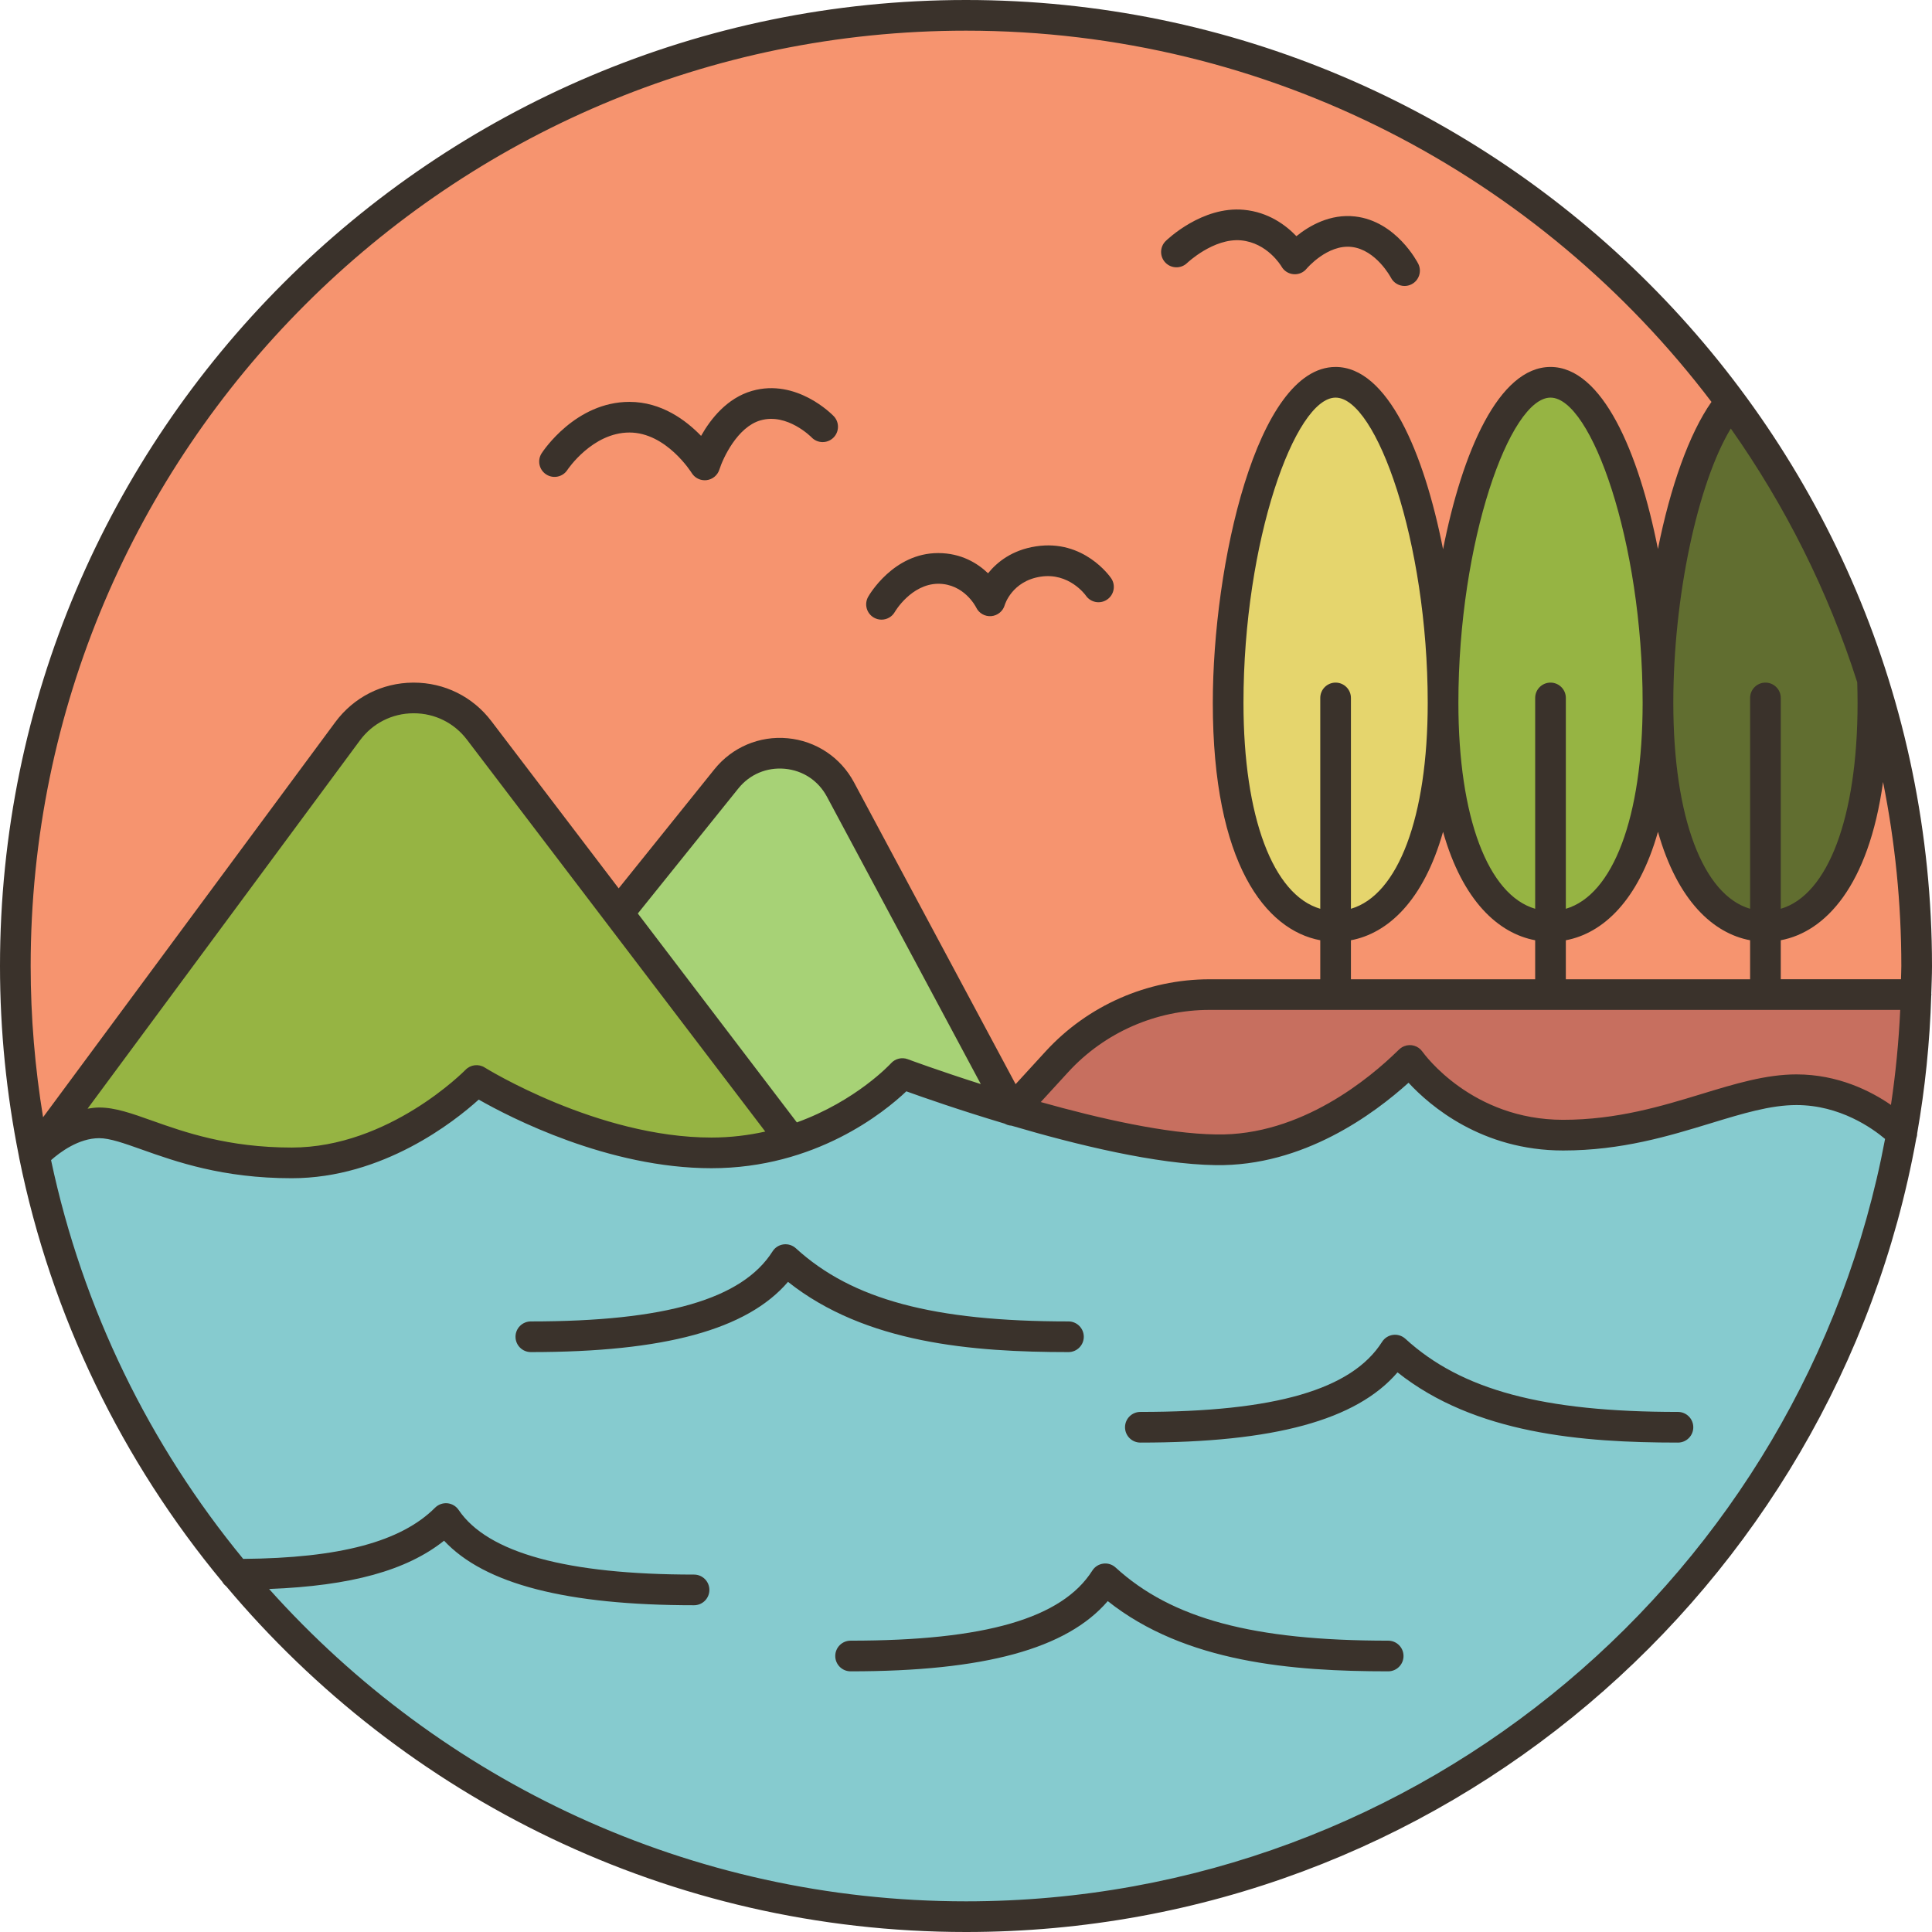 <?xml version="1.0" encoding="UTF-8"?><svg xmlns="http://www.w3.org/2000/svg" xmlns:xlink="http://www.w3.org/1999/xlink" height="126.0" preserveAspectRatio="xMidYMid meet" version="1.0" viewBox="0.0 0.0 126.0 126.0" width="126.0" zoomAndPan="magnify"><g><g><g><g><g id="change1_1"><path d="M125,63c0,0.63-0.01,1.25-0.03,1.87h-0.01h-9.82v-4.44c3.87,0,7.01-4.79,7.01-14.59 c0-0.51-0.01-1.03-0.03-1.55C123.99,50.19,125,56.48,125,63z" fill="#f6946f"/></g><g id="change1_2"><path d="M115.14,60.43v4.44h-14.02v-4.44c3.87,0,7.01-4.79,7.01-14.59 C108.13,55.64,111.27,60.43,115.14,60.43z" fill="#f6946f"/></g><g id="change1_3"><path d="M101.12,60.43v4.44H87.1v-4.44c3.87,0,7.01-4.79,7.01-14.59 C94.11,55.64,97.25,60.43,101.12,60.43z" fill="#f6946f"/></g><g id="change1_4"><path d="M112.89,26.2c-2.77,3.2-4.76,11.83-4.76,19.64c0-9.8-3.14-20.91-7.01-20.91 c-3.87,0-7.01,11.11-7.01,20.91c0-9.8-3.14-20.91-7.01-20.91c-3.87,0-7,11.11-7,20.91s3.13,14.59,7,14.59v4.44h-8.22 c-3.79,0-7.4,1.58-9.95,4.37l-2.88,3.15c-0.02,0-0.04-0.01-0.05-0.01L54.81,51.49c-1.51-2.83-5.43-3.2-7.44-0.69l-7.04,8.76 l-9.08-11.93c-2.17-2.84-6.46-2.81-8.58,0.06L2.25,75.31l-0.02,0.02C1.42,71.35,1,67.22,1,63C1,28.76,28.76,1,63,1 C83.46,1,101.61,10.91,112.89,26.2z" fill="#f6946f"/></g><g id="change2_1"><path d="M115.14,60.43c-3.87,0-7.01-4.79-7.01-14.59c0-7.81,1.99-16.44,4.76-19.64 c4.02,5.42,7.16,11.52,9.23,18.09c0.02,0.52,0.03,1.04,0.03,1.55C122.15,55.64,119.01,60.43,115.14,60.43z" fill="#616e30"/></g><g id="change3_1"><path d="M101.12,60.43c-3.87,0-7.01-4.79-7.01-14.59s3.14-20.91,7.01-20.91 c3.87,0,7.01,11.11,7.01,20.91S104.99,60.43,101.12,60.43z" fill="#96b443"/></g><g id="change4_1"><path d="M87.1,60.43c-3.87,0-7-4.79-7-14.59s3.13-20.91,7-20.91c3.87,0,7.01,11.11,7.01,20.91 S90.97,60.43,87.1,60.43z" fill="#e5d56d"/></g><g id="change5_1"><path d="M124.97,64.87c-0.05,1.74-0.17,3.46-0.37,5.16c-0.14,1.31-0.33,2.61-0.56,3.9 c0,0-2.72-2.86-6.88-2.86c-4.17,0-8.65,2.96-15.22,2.96s-9.99-4.87-9.99-4.87c-0.1,0.04-5.48,5.93-12.66,5.83 c-3.78-0.06-9.02-1.35-13.24-2.6l1.46-1.6l1.42-1.55c2.55-2.79,6.16-4.37,9.95-4.37H124.97z" fill="#c76f5f"/></g><g id="change6_1"><path d="M66,72.38c-4.05-1.2-7.15-2.37-7.15-2.37s-2.63,2.93-7.24,4.38l-1.54-2.03l-9.74-12.8l7.04-8.76 c2.01-2.51,5.93-2.14,7.44,0.69l9.96,18.6L66,72.38z" fill="#a7d276"/></g><g id="change3_2"><path d="M51.61,74.39c-1.53,0.48-3.27,0.8-5.21,0.8c-7.81,0-15.32-4.72-15.32-4.72 s-5.18,5.37-12.06,5.37c-6.87,0-10.21-2.61-12.55-2.61c-2.19,0-4,1.85-4.22,2.08l3.8-5.14l16.62-22.48 c2.12-2.87,6.41-2.9,8.58-0.06l9.08,11.93l9.74,12.8L51.61,74.39z" fill="#96b443"/></g><g id="change7_1"><path d="M15.36,102.67h-0.01C8.9,94.93,4.3,85.59,2.23,75.33l0.02-0.02c0.22-0.23,2.03-2.08,4.22-2.08 c2.34,0,5.68,2.61,12.55,2.61c6.88,0,12.06-5.37,12.06-5.37s7.51,4.72,15.32,4.72c1.94,0,3.68-0.32,5.21-0.8 c4.61-1.45,7.24-4.38,7.24-4.38s3.1,1.17,7.15,2.37l0.02,0.04l0.03-0.03c4.22,1.25,9.46,2.54,13.24,2.6 c7.18,0.1,12.56-5.79,12.66-5.83c0,0,3.42,4.87,9.99,4.87s11.05-2.96,15.22-2.96c4.16,0,6.88,2.86,6.88,2.86 C118.87,102.96,93.51,125,63,125C43.85,125,26.72,116.32,15.36,102.67z" fill="#86cbcf"/></g></g></g></g><g fill="#3a322b" id="change8_1"><path d="M125.962,64.865c0-0.015-0.008-0.028-0.009-0.043C125.971,64.215,126,63.611,126,63 c0-34.738-28.262-63-63-63S0,28.262,0,63c0,4.237,0.427,8.376,1.229,12.382c0,0.004,0.002,0.007,0.002,0.011 c0.003,0.017,0.006,0.034,0.009,0.051c0.003,0.029,0.01,0.057,0.015,0.086c2.097,10.349,6.737,19.785,13.239,27.626 c0.066,0.117,0.151,0.214,0.256,0.296C26.317,117.224,43.65,126,63,126c30.898,0,56.653-22.365,61.974-51.752 c0.036-0.106,0.059-0.214,0.058-0.325c0.516-2.937,0.826-5.942,0.919-9.002C125.952,64.901,125.962,64.885,125.962,64.865z M123.323,72.06c-1.31-0.903-3.448-1.991-6.165-1.991c-1.996,0-4.025,0.619-6.174,1.274c-2.595,0.792-5.536,1.688-9.043,1.688 c-5.941,0-9.048-4.268-9.176-4.447c-0.266-0.378-0.758-0.525-1.187-0.354c-0.194,0.077-0.294,0.174-0.46,0.336 c-1.697,1.655-6.239,5.535-11.813,5.419c-3.224-0.044-7.589-1.033-11.429-2.112l1.792-1.956c2.36-2.576,5.717-4.054,9.211-4.054 h45.049C123.83,67.959,123.628,70.026,123.323,72.06z M49.909,73.798c-1.081,0.239-2.251,0.39-3.513,0.39 c-7.417,0-14.713-4.522-14.786-4.568c-0.399-0.251-0.922-0.188-1.251,0.152c-0.049,0.051-4.983,5.068-11.334,5.068 c-4.168,0-7.018-1.012-9.098-1.751c-1.353-0.481-2.422-0.86-3.457-0.86c-0.261,0-0.511,0.038-0.759,0.076l17.763-24.019 c0.824-1.114,2.091-1.759,3.478-1.768c0.01,0,0.021,0,0.031,0c1.374,0,2.637,0.626,3.47,1.721L49.909,73.798z M51.969,73.2 L41.597,59.576l6.555-8.154c0.744-0.926,1.853-1.391,3.033-1.284c1.183,0.11,2.184,0.774,2.745,1.821l10.035,18.742 c-2.773-0.883-4.714-1.604-4.763-1.623c-0.384-0.144-0.818-0.038-1.094,0.268C58.076,69.38,55.851,71.795,51.969,73.2z M87.104,44.518c-0.552,0-1,0.448-1,1v13.75c-3.073-0.897-5.008-5.96-5.008-13.429c0-10.534,3.36-19.907,6.008-19.907 s6.008,9.373,6.008,19.907c0,7.47-1.936,12.532-5.008,13.429v-13.75C88.104,44.966,87.656,44.518,87.104,44.518z M88.104,61.321 c2.388-0.447,4.728-2.549,6.008-7.073c1.28,4.523,3.62,6.625,6.008,7.073v2.545H88.104V61.321z M121.146,45.839 c0,7.47-1.936,12.532-5.009,13.429v-13.75c0-0.552-0.448-1-1-1s-1,0.448-1,1v13.75c-3.073-0.897-5.008-5.96-5.008-13.429 c0-6.929,1.595-14.329,3.749-17.892c3.536,5.017,6.342,10.582,8.246,16.55C121.136,44.946,121.146,45.394,121.146,45.839z M114.137,61.321v2.545H102.12v-2.545c2.388-0.447,4.728-2.549,6.008-7.073C109.409,58.771,111.749,60.873,114.137,61.321z M102.12,59.268v-13.75c0-0.552-0.448-1-1-1s-1,0.448-1,1v13.75c-3.073-0.897-5.008-5.96-5.008-13.429 c0-10.534,3.36-19.907,6.008-19.907s6.008,9.373,6.008,19.907C107.128,53.308,105.193,58.371,102.12,59.268z M123.978,63.865 h-7.841v-2.545c2.899-0.543,5.727-3.53,6.671-10.322C123.586,54.88,124,58.892,124,63C124,63.29,123.982,63.576,123.978,63.865z M63,2c19.828,0,37.47,9.514,48.618,24.211c-1.457,2.072-2.689,5.56-3.493,9.593c-1.248-6.336-3.634-11.872-7.005-11.872 c-3.374,0-5.761,5.547-7.008,11.889c-1.247-6.343-3.634-11.889-7.008-11.889c-5.156,0-8.008,12.953-8.008,21.907 c0,10.505,3.457,14.817,7.008,15.482v2.545h-7.226c-4.053,0-7.948,1.714-10.686,4.703l-1.957,2.137L55.692,51.015 c-0.87-1.625-2.486-2.698-4.322-2.868c-1.841-0.173-3.622,0.585-4.777,2.022l-6.244,7.768l-8.305-10.909 c-1.215-1.597-3.058-2.509-5.062-2.509c-0.015,0-0.03,0-0.045,0c-2.021,0.014-3.87,0.954-5.072,2.579L2.809,72.864 C2.284,69.651,2,66.359,2,63C2,29.364,29.364,2,63,2z M63,124c-18.042,0-34.272-7.88-45.45-20.37 c5.34-0.207,8.964-1.204,11.411-3.149c2.641,2.83,7.996,4.209,16.303,4.209c0.552,0,1-0.448,1-1s-0.448-1-1-1 c-8.3,0-13.466-1.418-15.352-4.214c-0.167-0.248-0.436-0.408-0.733-0.437c-0.297-0.028-0.592,0.078-0.803,0.288 c-2.224,2.223-6.214,3.286-12.516,3.34C9.766,94.253,5.39,85.381,3.33,75.661c0.581-0.515,1.802-1.432,3.14-1.432 c0.69,0,1.616,0.329,2.788,0.745c2.218,0.788,5.255,1.867,9.768,1.867c5.942,0,10.608-3.694,12.195-5.128 c2.055,1.171,8.448,4.475,15.176,4.475c6.79,0,11.28-3.657,12.712-5.014c1.084,0.392,3.487,1.232,6.396,2.102 c0.036,0.021,0.075,0.034,0.113,0.051c0.029,0.013,0.056,0.026,0.086,0.036c0.085,0.029,0.173,0.046,0.263,0.051 c4.247,1.251,9.46,2.52,13.312,2.573c5.727,0.091,10.341-3.353,12.582-5.373c1.397,1.509,4.779,4.418,10.082,4.418 c3.806,0,6.898-0.943,9.627-1.776c2.088-0.637,3.892-1.187,5.59-1.187c2.841,0,4.959,1.518,5.779,2.21 C117.629,102.543,92.781,124,63,124z" fill="inherit"/><path d="M35.62,30.94c0.461,0.301,1.082,0.17,1.382-0.291c0.016-0.024,1.629-2.441,4.05-2.441 c2.405,0,4.041,2.61,4.056,2.634c0.183,0.3,0.508,0.479,0.854,0.479c0.04,0,0.081-0.002,0.121-0.007 c0.39-0.047,0.716-0.319,0.834-0.693c0.235-0.744,1.173-2.771,2.677-3.205c1.745-0.505,3.32,1.094,3.333,1.106 c0.382,0.4,1.014,0.415,1.414,0.033c0.399-0.381,0.415-1.014,0.033-1.414c-0.098-0.102-2.421-2.487-5.335-1.647 c-1.625,0.469-2.691,1.825-3.317,2.933c-0.979-1.015-2.58-2.218-4.67-2.218c-3.521,0-5.64,3.216-5.728,3.353 C35.025,30.024,35.158,30.64,35.62,30.94z" fill="inherit"/><path d="M56.997,40.282c0.156,0.088,0.325,0.13,0.492,0.13c0.349,0,0.687-0.182,0.871-0.507 c0.01-0.018,1.065-1.818,2.827-1.834c1.688,0.003,2.447,1.489,2.475,1.545c0.179,0.376,0.572,0.602,0.987,0.566 c0.415-0.035,0.765-0.323,0.878-0.724c0.004-0.016,0.463-1.56,2.338-1.849c1.846-0.284,2.91,1.175,2.949,1.23 c0.312,0.457,0.933,0.575,1.39,0.263c0.457-0.312,0.574-0.934,0.263-1.39c-0.072-0.105-1.784-2.563-4.906-2.08 c-1.55,0.238-2.527,1.017-3.123,1.756c-0.691-0.662-1.752-1.315-3.246-1.318c-0.003,0-0.006,0-0.009,0 c-2.915,0-4.496,2.732-4.562,2.849C56.347,39.4,56.516,40.01,56.997,40.282z" fill="inherit"/><path d="M77.42,17.153c0.017-0.016,1.724-1.634,3.513-1.478c1.716,0.16,2.607,1.647,2.642,1.705 c0.163,0.287,0.457,0.475,0.785,0.502c0.336,0.029,0.65-0.108,0.858-0.364c0.013-0.016,1.356-1.595,2.932-1.413 c1.595,0.184,2.553,1.986,2.56,2c0.177,0.346,0.528,0.545,0.892,0.545c0.153,0,0.308-0.035,0.454-0.109 c0.492-0.251,0.687-0.854,0.436-1.345c-0.058-0.113-1.443-2.771-4.113-3.078c-1.631-0.189-2.998,0.61-3.831,1.285 c-0.68-0.711-1.817-1.57-3.43-1.72c-2.717-0.254-4.997,1.941-5.093,2.035c-0.395,0.385-0.402,1.015-0.019,1.411 C76.391,17.526,77.024,17.535,77.42,17.153z" fill="inherit"/><path d="M90.534,107c-8.804,0-14.121-1.427-17.778-4.771c-0.218-0.2-0.513-0.294-0.807-0.253 c-0.293,0.039-0.554,0.206-0.712,0.456C69.258,105.548,64.249,107,55.473,107c-0.552,0-1,0.448-1,1s0.448,1,1,1 c8.712,0,14.095-1.461,16.772-4.58c5.057,4.016,12.046,4.58,18.289,4.58c0.552,0,1-0.448,1-1S91.086,107,90.534,107z" fill="inherit"/><path d="M70.682,87.18c0-0.552-0.448-1-1-1c-8.804,0-14.121-1.427-17.779-4.771 c-0.219-0.199-0.515-0.292-0.807-0.253c-0.293,0.039-0.554,0.206-0.712,0.456c-1.978,3.117-6.987,4.568-15.764,4.568 c-0.552,0-1,0.448-1,1s0.448,1,1,1c8.713,0,14.096-1.461,16.772-4.58c5.058,4.016,12.047,4.58,18.289,4.58 C70.234,88.18,70.682,87.732,70.682,87.18z" fill="inherit"/><path d="M109.432,92.082c-8.804,0-14.121-1.427-17.778-4.771c-0.218-0.2-0.516-0.293-0.807-0.253 c-0.293,0.039-0.554,0.206-0.712,0.456c-1.979,3.117-6.987,4.568-15.764,4.568c-0.552,0-1,0.448-1,1s0.448,1,1,1 c8.712,0,14.095-1.461,16.772-4.58c5.057,4.016,12.046,4.58,18.289,4.58c0.552,0,1-0.448,1-1S109.984,92.082,109.432,92.082z" fill="inherit"/></g></g></svg>